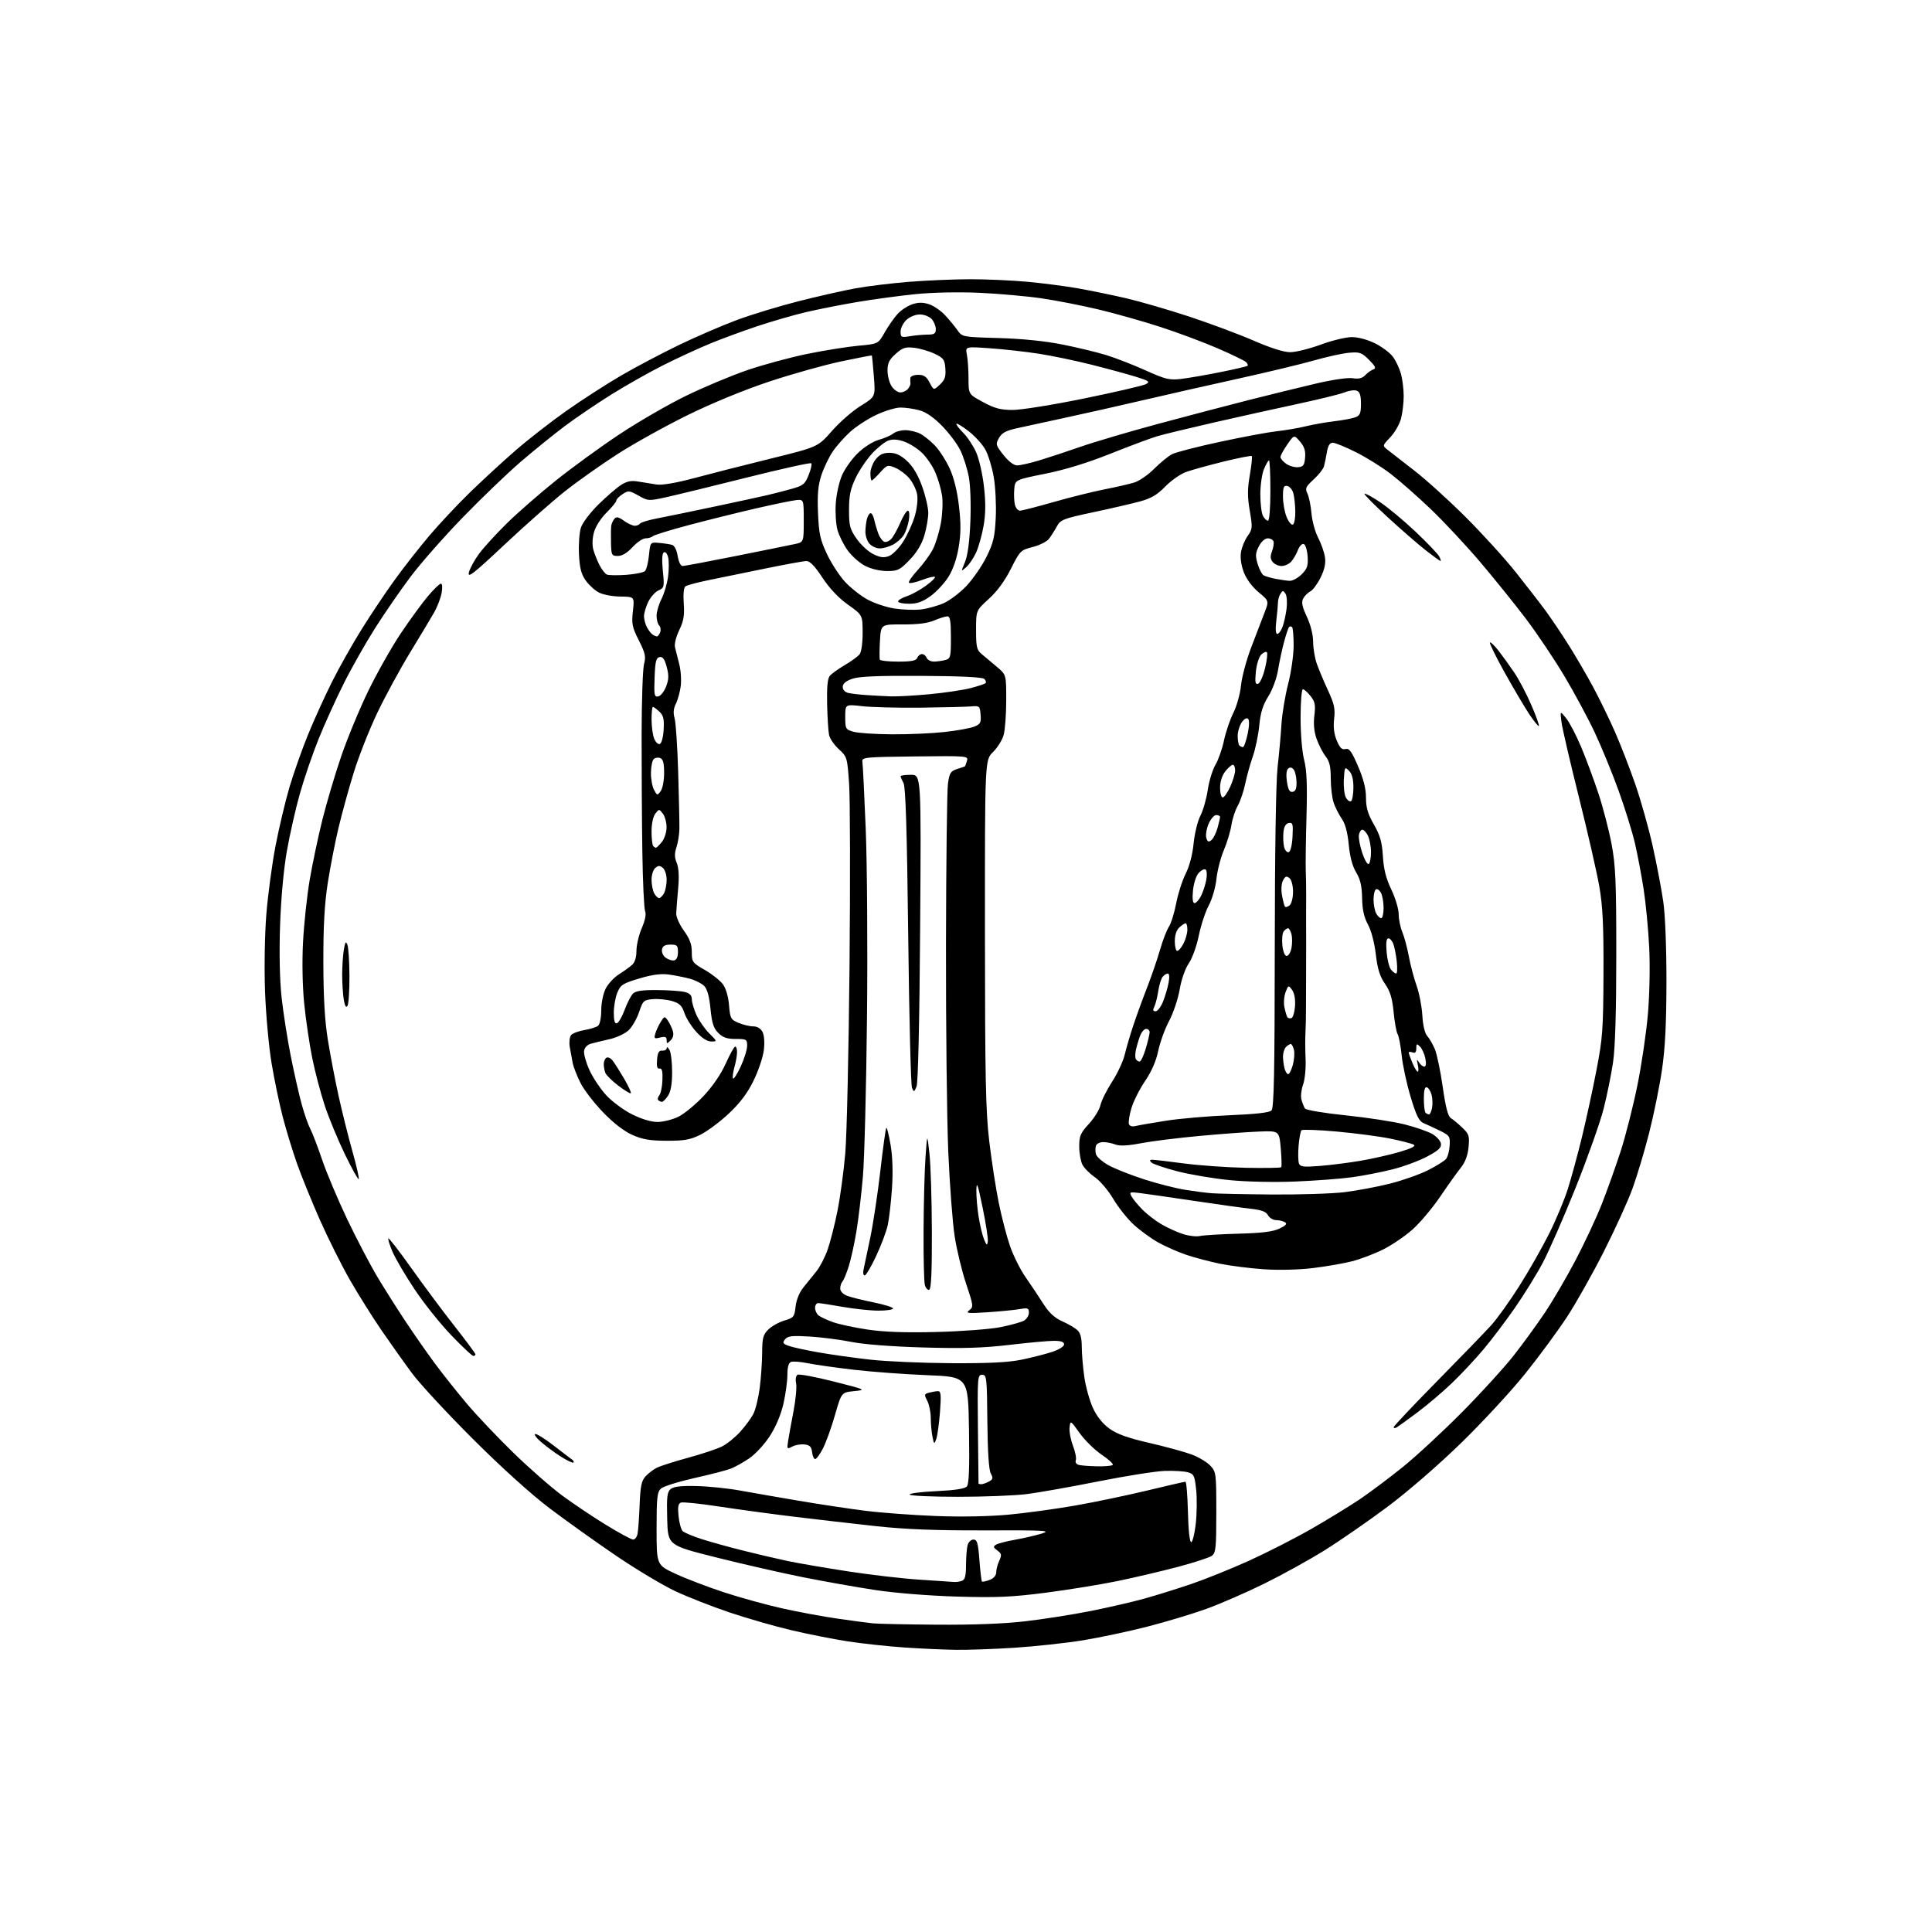 <?xml version="1.0" encoding="UTF-8" standalone="no"?>
<svg 
  version="1.1" 
  xmlns="http://www.w3.org/2000/svg" 
  xmlns:xlink="http://www.w3.org/1999/xlink" 
  xmlns:svg="http://www.w3.org/2000/svg"
  xmlns:rdf="http://www.w3.org/1999/02/22-rdf-syntax-ns#"
  xmlns:cc="http://creativecommons.org/ns#"
  xmlns:dc="http://purl.org/dc/elements/1.1/"
  viewBox="0 0 768 768"
  width="768"
  height="768"
>
<style>svg {background-color: white; }</style>"
<path stroke="none" fill="black" fill-rule="evenodd" d="M380.00,655.83C375.32,655.77 366.10,655.35 359.51,654.90C352.91,654.46 342.79,653.36 337.01,652.47C331.23,651.58 321.07,649.57 314.44,648.00C307.80,646.43 296.78,643.25 289.94,640.95C283.10,638.64 273.45,634.86 268.50,632.54C263.55,630.22 252.97,623.90 245.00,618.49C237.03,613.08 225.10,604.57 218.50,599.58C211.14,594.01 199.33,583.35 187.97,572.00C177.77,561.83 166.93,550.12 163.87,546.00C160.81,541.88 155.37,534.23 151.78,529.00C148.18,523.77 142.51,514.73 139.16,508.90C135.81,503.07 130.41,492.27 127.15,484.90C123.89,477.53 119.79,467.45 118.05,462.50C116.30,457.55 113.76,449.23 112.40,444.00C111.04,438.77 109.03,429.10 107.93,422.50C106.84,415.90 105.68,403.07 105.35,394.00C105.01,384.69 105.24,371.39 105.87,363.49C106.49,355.78 108.13,343.54 109.52,336.30C110.91,329.05 113.42,318.48 115.10,312.81C116.78,307.14 120.12,297.71 122.52,291.86C124.91,286.01 129.19,276.60 132.02,270.95C134.86,265.30 140.15,255.92 143.79,250.09C147.42,244.27 153.33,235.45 156.91,230.50C160.49,225.55 166.66,217.68 170.62,213.00C174.58,208.32 181.80,200.63 186.66,195.89C191.52,191.15 199.68,183.63 204.80,179.18C209.91,174.72 219.14,167.54 225.30,163.21C231.46,158.88 241.22,152.59 247.00,149.23C252.78,145.87 263.12,140.41 270.00,137.09C276.88,133.78 287.26,129.30 293.08,127.15C298.90,124.99 309.93,121.64 317.58,119.71C325.24,117.77 335.32,115.48 340.00,114.63C344.68,113.77 354.26,112.60 361.30,112.03C368.35,111.47 379.37,111.00 385.80,111.00C392.24,111.00 402.45,111.46 408.50,112.02C414.55,112.58 423.55,113.75 428.50,114.62C433.45,115.50 442.03,117.26 447.58,118.54C453.12,119.83 464.43,123.11 472.71,125.84C480.99,128.57 492.52,132.87 498.33,135.40C505.06,138.33 510.33,140.00 512.88,140.00C515.07,140.00 520.52,138.65 525.00,137.00C529.48,135.35 535.04,134.00 537.37,134.00C539.88,134.00 543.65,135.02 546.61,136.49C549.36,137.86 552.56,140.26 553.71,141.83C554.87,143.39 556.30,146.43 556.90,148.58C557.50,150.74 557.99,154.75 557.99,157.50C557.99,160.25 557.50,164.30 556.90,166.50C556.31,168.70 554.40,172.00 552.66,173.82C549.50,177.15 549.50,177.15 551.61,178.82C552.77,179.75 557.49,183.42 562.11,186.98C566.72,190.54 575.93,198.87 582.56,205.48C589.19,212.09 598.20,222.00 602.57,227.50C606.95,233.00 612.34,239.97 614.56,243.00C616.77,246.03 620.85,252.10 623.62,256.50C626.39,260.90 630.72,268.32 633.24,273.00C635.76,277.68 639.69,285.74 641.97,290.92C644.25,296.10 647.91,305.55 650.11,311.92C652.31,318.29 655.42,329.35 657.01,336.50C658.60,343.65 660.48,353.55 661.19,358.50C661.95,363.84 662.46,376.84 662.44,390.50C662.41,407.06 661.91,416.82 660.65,425.35C659.69,431.87 657.40,443.12 655.56,450.35C653.72,457.58 650.74,467.55 648.93,472.50C647.13,477.45 642.01,488.70 637.55,497.50C633.10,506.30 626.51,518.00 622.91,523.50C619.31,529.00 611.85,539.12 606.34,546.00C600.83,552.88 589.38,565.26 580.90,573.53C571.89,582.30 559.70,592.88 551.59,598.94C543.95,604.64 532.70,612.43 526.60,616.24C520.49,620.05 509.65,626.04 502.50,629.56C495.35,633.08 485.00,637.58 479.50,639.57C474.00,641.55 463.47,644.72 456.09,646.61C448.72,648.51 437.19,650.95 430.46,652.05C423.73,653.14 411.54,654.47 403.36,655.00C395.19,655.53 384.68,655.90 380.00,655.83zM372.51,645.84C386.70,645.94 399.13,645.47 407.51,644.49C414.65,643.67 426.35,641.83 433.50,640.41C440.65,638.99 450.32,636.76 455.00,635.45C459.68,634.14 468.00,631.55 473.50,629.68C479.00,627.81 489.28,623.67 496.35,620.48C503.41,617.29 514.59,611.59 521.18,607.82C527.77,604.04 536.51,598.69 540.61,595.93C544.70,593.16 552.43,587.37 557.78,583.04C563.12,578.72 573.67,568.95 581.21,561.34C588.75,553.73 597.92,543.67 601.59,539.00C605.27,534.33 610.84,526.67 613.98,522.00C617.13,517.33 622.66,507.88 626.28,501.00C629.90,494.12 634.63,484.00 636.79,478.50C638.95,473.00 642.32,463.55 644.28,457.50C646.23,451.45 649.20,439.75 650.88,431.50C652.56,423.25 654.45,410.43 655.08,403.00C655.74,395.26 655.95,383.96 655.58,376.50C655.22,369.35 654.23,359.00 653.38,353.50C652.52,348.00 650.97,339.80 649.93,335.27C648.88,330.75 645.95,321.30 643.41,314.27C640.87,307.25 636.59,296.82 633.90,291.11C631.21,285.39 625.75,275.27 621.78,268.61C617.80,261.95 610.97,251.78 606.60,246.00C602.22,240.22 594.07,230.10 588.47,223.50C582.87,216.90 574.01,207.41 568.77,202.40C563.53,197.40 556.39,191.11 552.90,188.43C549.42,185.74 543.19,181.85 539.05,179.78C534.92,177.70 530.76,176.00 529.81,176.00C528.60,176.00 527.90,177.11 527.46,179.75C527.11,181.81 526.59,184.36 526.29,185.41C526.00,186.46 524.15,188.79 522.18,190.60C519.01,193.50 518.73,194.15 519.72,196.19C520.34,197.46 521.06,200.99 521.33,204.04C521.59,207.09 522.77,211.42 523.95,213.68C525.13,215.94 526.35,219.38 526.67,221.33C527.08,223.85 526.60,226.19 525.02,229.45C523.80,231.97 521.96,234.49 520.93,235.04C519.89,235.59 518.59,236.90 518.03,237.94C517.26,239.38 517.61,241.12 519.50,245.17C521.01,248.40 521.98,252.32 521.99,255.12C522.00,257.67 522.65,261.59 523.44,263.84C524.24,266.09 526.24,270.86 527.90,274.44C530.39,279.83 530.81,281.77 530.34,285.74C529.96,289.00 530.29,291.76 531.39,294.38C532.61,297.30 533.44,298.12 534.85,297.75C536.34,297.36 537.30,298.66 539.85,304.60C542.03,309.68 543.00,313.52 543.00,317.09C543.00,321.05 543.73,323.54 546.14,327.75C548.64,332.11 549.37,334.71 549.72,340.37C550.04,345.53 550.96,349.19 553.08,353.62C554.69,356.99 556.00,361.39 556.00,363.40C556.00,365.42 556.65,368.63 557.45,370.54C558.25,372.44 559.42,376.82 560.05,380.25C560.69,383.69 562.07,388.89 563.11,391.81C564.16,394.74 565.19,400.05 565.40,403.62C565.64,407.64 566.38,410.76 567.36,411.84C568.22,412.79 569.59,415.16 570.40,417.11C571.21,419.05 572.61,425.79 573.51,432.07C574.69,440.32 575.60,443.78 576.78,444.50C577.68,445.05 579.73,446.76 581.33,448.30C583.96,450.81 584.20,451.58 583.77,456.02C583.45,459.33 582.44,462.02 580.67,464.22C579.22,466.03 575.54,471.19 572.49,475.69C569.44,480.20 564.50,486.07 561.51,488.73C558.52,491.40 553.24,494.98 549.79,496.70C546.33,498.42 540.80,500.52 537.50,501.37C534.20,502.22 527.23,503.43 522.00,504.07C516.39,504.76 508.40,504.96 502.50,504.56C497.00,504.19 489.12,503.20 485.00,502.36C480.88,501.51 474.80,499.91 471.50,498.79C468.20,497.67 463.16,495.44 460.29,493.83C457.43,492.22 453.05,489.01 450.55,486.70C448.06,484.39 444.43,479.80 442.49,476.50C440.54,473.20 437.28,469.36 435.23,467.96C433.19,466.56 430.96,464.31 430.27,462.96C429.59,461.61 429.02,458.35 429.01,455.73C429.00,451.57 429.50,450.41 432.88,446.73C435.01,444.40 437.07,441.06 437.45,439.30C437.83,437.54 439.90,433.37 442.06,430.03C444.22,426.69 446.48,421.83 447.10,419.23C447.71,416.63 449.26,411.35 450.55,407.50C451.83,403.65 454.29,396.90 456.01,392.50C457.72,388.10 460.01,381.43 461.09,377.68C462.16,373.93 463.76,369.76 464.64,368.43C465.52,367.09 466.82,362.89 467.55,359.10C468.27,355.31 469.96,350.03 471.31,347.35C472.83,344.35 474.04,339.74 474.48,335.27C474.88,331.29 476.09,326.34 477.17,324.27C478.25,322.19 479.57,317.59 480.10,314.04C480.62,310.49 482.00,305.99 483.15,304.04C484.31,302.09 485.84,297.74 486.55,294.37C487.26,291.00 488.94,286.05 490.28,283.37C491.63,280.69 492.99,275.80 493.31,272.50C493.64,269.20 495.44,262.45 497.32,257.50C499.20,252.55 501.58,246.33 502.61,243.69C504.48,238.88 504.48,238.88 500.31,235.42C497.78,233.31 495.48,230.21 494.44,227.49C493.38,224.71 492.95,221.69 493.31,219.50C493.62,217.56 494.81,214.67 495.95,213.07C497.89,210.35 497.94,209.71 496.81,203.08C495.85,197.51 495.85,194.47 496.82,188.86C497.49,184.93 497.85,181.52 497.61,181.28C497.38,181.04 492.30,182.04 486.34,183.50C480.38,184.96 473.66,186.83 471.41,187.65C469.17,188.47 465.46,191.08 463.17,193.44C460.03,196.68 457.59,198.12 453.25,199.30C450.09,200.17 441.69,202.11 434.60,203.62C422.60,206.17 421.59,206.57 420.10,209.29C419.22,210.90 417.81,213.12 416.96,214.21C416.11,215.31 413.20,216.77 410.49,217.45C405.72,218.67 405.46,218.92 401.85,226.10C399.41,230.94 396.37,235.08 393.06,238.08C388.00,242.66 388.00,242.66 388.00,250.41C388.00,257.22 388.27,258.38 390.25,260.02C391.49,261.05 394.19,263.31 396.25,265.05C400.00,268.21 400.00,268.21 399.99,278.35C399.99,283.93 399.53,290.14 398.97,292.15C398.42,294.16 396.51,297.22 394.73,298.96C391.50,302.12 391.50,302.12 391.53,370.81C391.56,428.58 391.83,441.75 393.24,453.63C394.16,461.41 395.86,472.43 397.02,478.13C398.18,483.84 400.20,491.60 401.51,495.38C402.82,499.17 405.60,504.72 407.70,507.72C409.79,510.72 412.95,515.45 414.71,518.23C416.99,521.82 419.16,523.84 422.19,525.20C424.54,526.25 427.26,527.83 428.23,528.71C429.48,529.84 430.01,531.82 430.02,535.40C430.03,538.21 430.49,543.64 431.05,547.47C431.60,551.30 433.13,556.78 434.44,559.65C436.00,563.05 438.27,565.90 440.98,567.87C444.03,570.08 448.24,571.59 456.82,573.57C463.24,575.05 470.79,577.11 473.59,578.14C476.38,579.18 479.76,581.18 481.09,582.59C483.43,585.09 483.50,585.62 483.50,601.16C483.50,615.33 483.30,617.31 481.73,618.46C480.75,619.17 474.67,621.15 468.23,622.86C461.78,624.56 451.02,627.09 444.32,628.48C437.62,629.86 424.79,631.95 415.82,633.11C402.21,634.87 396.34,635.13 380.50,634.67C369.34,634.34 355.93,633.27 348.00,632.07C340.57,630.95 327.52,628.63 319.00,626.93C310.48,625.23 294.95,621.68 284.50,619.05C265.50,614.28 265.50,614.28 265.22,603.79C264.98,594.97 265.20,593.08 266.61,591.91C267.80,590.92 270.76,590.58 276.89,590.73C281.63,590.84 289.32,591.63 294.00,592.48C298.68,593.33 309.25,595.17 317.50,596.57C325.75,597.97 337.68,599.77 344.00,600.56C350.32,601.36 362.93,602.29 372.00,602.64C382.09,603.03 393.35,602.81 401.00,602.09C407.88,601.45 419.80,599.81 427.50,598.46C435.20,597.11 448.02,594.43 456.00,592.51C463.98,590.59 470.82,589.01 471.22,589.01C471.61,589.00 472.06,594.40 472.22,601.00C472.39,608.13 472.91,613.02 473.50,613.03C474.05,613.05 474.87,609.78 475.33,605.78C475.78,601.78 475.86,595.69 475.50,592.25C474.90,586.57 474.60,585.93 472.17,585.25C470.70,584.84 466.57,584.59 463.00,584.71C459.43,584.82 447.50,586.71 436.50,588.90C425.50,591.09 412.69,593.36 408.03,593.94C403.37,594.52 391.13,595.00 380.84,595.00C370.54,595.00 361.88,594.61 361.59,594.14C361.29,593.67 366.04,593.04 372.13,592.76C379.70,592.40 383.56,591.80 384.36,590.87C385.19,589.89 385.43,583.43 385.19,568.40C384.86,547.31 384.86,547.31 368.68,546.66C359.78,546.31 346.65,545.34 339.50,544.51C332.35,543.68 324.11,542.51 321.19,541.92C318.27,541.32 315.23,541.08 314.44,541.39C313.48,541.75 313.00,543.46 313.00,546.52C313.00,549.04 312.29,554.21 311.43,558.00C310.45,562.31 308.42,567.13 306.03,570.84C303.91,574.11 300.24,578.09 297.85,579.71C295.46,581.32 292.15,583.17 290.50,583.81C288.85,584.46 282.33,586.15 276.00,587.56C269.68,588.98 263.72,590.85 262.75,591.72C261.24,593.10 261.00,595.26 261.00,607.72C261.00,622.13 261.00,622.13 268.65,625.66C272.85,627.61 281.52,630.91 287.90,633.00C294.28,635.09 304.68,637.96 311.00,639.37C317.32,640.78 327.23,642.62 333.00,643.44C338.77,644.27 345.07,645.11 347.00,645.31C348.93,645.51 360.40,645.75 372.51,645.84zM379.17,628.85C380.09,628.93 381.55,628.73 382.42,628.39C383.60,627.94 384.00,626.36 384.01,622.14C384.02,619.04 384.30,615.49 384.63,614.25C384.96,613.01 386.01,612.00 386.97,612.00C388.42,612.00 388.81,613.32 389.33,620.15C389.68,624.63 390.13,628.46 390.34,628.67C390.55,628.88 391.91,628.60 393.36,628.05C394.99,627.44 396.00,626.29 396.00,625.07C396.00,623.98 396.54,621.90 397.21,620.44C398.26,618.13 398.16,617.59 396.47,616.35C394.83,615.15 394.74,614.78 395.95,614.03C396.75,613.54 400.12,612.66 403.45,612.08C406.78,611.50 411.52,610.40 414.00,609.65C418.06,608.40 415.86,608.28 391.50,608.35C372.13,608.41 359.98,607.95 348.50,606.70C339.70,605.74 325.07,604.06 316.00,602.96C306.93,601.86 293.33,600.01 285.79,598.86C278.25,597.70 271.44,597.00 270.66,597.30C269.59,597.71 269.36,599.07 269.73,602.67C270.01,605.33 270.74,608.01 271.37,608.63C271.99,609.25 275.43,610.70 279.00,611.84C282.57,612.98 290.07,615.06 295.66,616.45C301.26,617.85 309.13,619.69 313.16,620.54C317.20,621.39 327.93,623.23 337.00,624.63C346.07,626.03 358.90,627.52 365.50,627.94C372.10,628.36 378.25,628.77 379.17,628.85zM251.69,612.00C252.39,612.00 253.17,610.99 253.43,609.75C253.69,608.51 254.06,603.36 254.26,598.29C254.54,590.91 255.00,588.66 256.55,586.94C257.62,585.76 259.63,584.21 261.01,583.49C262.40,582.78 268.03,580.97 273.52,579.48C279.01,577.99 285.11,575.95 287.07,574.96C289.03,573.96 292.27,571.34 294.26,569.13C296.26,566.93 298.60,563.74 299.47,562.06C300.34,560.37 301.48,555.73 302.00,551.75C302.51,547.76 302.95,541.44 302.97,537.70C303.00,531.91 303.35,530.56 305.38,528.53C306.69,527.22 309.56,525.61 311.76,524.95C315.52,523.83 315.80,523.48 316.26,519.37C316.56,516.69 317.78,513.73 319.39,511.74C320.83,509.96 323.16,507.08 324.55,505.35C325.94,503.62 327.93,499.77 328.98,496.79C330.03,493.81 331.79,486.90 332.89,481.44C333.99,475.97 335.39,465.65 336.01,458.50C336.62,451.35 337.38,417.82 337.70,384.00C338.01,350.18 337.94,317.63 337.54,311.68C336.81,301.07 336.73,300.81 333.45,297.82C331.62,296.15 329.86,293.59 329.56,292.14C329.26,290.69 328.91,285.16 328.79,279.86C328.64,273.14 328.96,269.75 329.87,268.66C330.58,267.80 333.27,265.87 335.83,264.37C338.40,262.87 341.05,260.94 341.72,260.07C342.42,259.17 342.93,255.51 342.91,251.50C342.89,244.50 342.89,244.50 337.08,240.36C333.29,237.66 329.74,233.90 326.92,229.61C323.89,225.00 321.96,223.01 320.54,223.03C319.42,223.04 311.98,224.40 304.00,226.04C296.02,227.69 285.90,229.76 281.50,230.65C277.10,231.54 273.02,232.65 272.43,233.11C271.80,233.60 271.54,236.35 271.80,239.91C272.14,244.66 271.77,246.84 270.01,250.48C268.74,253.10 268.02,256.04 268.32,257.29C268.62,258.51 269.38,261.52 270.01,264.00C270.65,266.48 270.91,270.42 270.60,272.77C270.29,275.11 269.42,278.26 268.66,279.77C267.71,281.67 267.55,283.41 268.16,285.50C268.65,287.15 269.29,296.82 269.59,307.00C269.89,317.18 270.11,327.28 270.07,329.46C270.04,331.64 269.52,334.93 268.91,336.77C268.08,339.28 268.11,340.85 269.02,343.04C269.82,344.98 270.01,348.40 269.57,353.23C269.21,357.23 268.87,361.65 268.81,363.05C268.74,364.46 270.09,367.52 271.85,369.95C274.18,373.16 275.00,375.38 275.00,378.45C275.00,382.39 275.25,382.74 280.15,385.55C282.98,387.17 286.21,389.72 287.32,391.21C288.56,392.88 289.51,396.07 289.80,399.56C290.24,404.85 290.48,405.30 293.60,406.61C295.43,407.37 298.06,408.00 299.43,408.00C300.97,408.00 302.37,408.83 303.09,410.16C303.79,411.47 304.01,414.32 303.64,417.41C303.31,420.21 301.46,425.71 299.53,429.63C297.04,434.68 294.14,438.51 289.63,442.73C286.12,446.02 281.05,449.78 278.37,451.10C274.37,453.07 271.99,453.49 265.00,453.47C258.32,453.45 255.39,452.94 251.33,451.13C248.05,449.67 243.80,446.38 239.72,442.15C236.18,438.48 232.15,433.24 230.76,430.49C229.38,427.75 227.97,424.15 227.64,422.50C227.31,420.85 226.79,417.99 226.48,416.14C226.18,414.30 226.42,412.19 227.02,411.47C227.62,410.75 230.00,409.85 232.31,409.47C234.61,409.08 237.06,408.32 237.75,407.76C238.46,407.19 239.00,404.52 239.00,401.63C239.00,398.74 239.77,394.98 240.75,393.02C241.71,391.11 244.07,388.55 246.00,387.34C247.93,386.12 250.29,384.43 251.25,383.57C252.37,382.56 253.00,380.54 253.00,377.94C253.00,375.70 253.95,371.66 255.11,368.96C256.44,365.87 256.94,363.38 256.45,362.27C256.02,361.30 255.52,350.60 255.34,338.50C255.16,326.40 255.03,305.48 255.05,292.00C255.07,278.52 255.50,265.92 256.01,264.00C256.81,261.01 256.51,259.63 253.94,254.55C251.28,249.28 251.02,247.97 251.59,242.91C252.23,237.21 252.23,237.21 246.64,237.14C243.56,237.11 239.72,236.39 238.10,235.55C236.48,234.72 234.11,232.56 232.84,230.77C231.05,228.27 230.43,225.85 230.15,220.34C229.95,216.39 230.31,211.60 230.94,209.69C231.57,207.79 234.72,203.64 237.94,200.48C241.16,197.32 245.20,193.84 246.91,192.76C249.26,191.27 250.96,190.94 253.76,191.43C255.82,191.79 259.07,192.31 261.00,192.60C263.23,192.93 268.68,192.00 276.00,190.04C282.32,188.34 295.96,184.87 306.31,182.32C325.11,177.68 325.11,177.68 330.71,171.31C333.78,167.80 338.94,163.31 342.16,161.32C348.02,157.70 348.02,157.70 347.37,149.60C347.02,145.15 346.66,141.42 346.59,141.31C346.52,141.21 341.07,142.25 334.48,143.64C327.89,145.02 315.07,148.61 306.00,151.61C295.96,154.94 283.23,160.16 273.50,164.94C264.70,169.26 252.14,176.23 245.59,180.43C239.04,184.64 229.59,191.32 224.59,195.28C219.59,199.24 208.79,208.78 200.58,216.48C188.12,228.19 185.78,230.00 186.40,227.53C186.81,225.90 188.66,222.53 190.51,220.03C192.36,217.54 197.39,212.05 201.68,207.84C205.98,203.63 214.68,196.05 221.00,190.99C227.32,185.93 238.57,177.74 246.00,172.80C253.43,167.85 265.35,160.94 272.50,157.44C279.65,153.94 290.77,149.29 297.20,147.09C303.64,144.90 314.44,141.99 321.20,140.62C327.97,139.25 337.01,137.81 341.29,137.42C349.08,136.72 349.08,136.72 351.70,132.11C353.15,129.57 355.45,126.27 356.83,124.77C358.20,123.27 360.83,121.55 362.66,120.95C365.09,120.15 366.91,120.15 369.32,120.94C371.15,121.54 374.00,123.49 375.65,125.27C377.31,127.05 379.53,129.73 380.58,131.23C382.50,133.96 382.53,133.97 397.00,134.38C406.25,134.64 415.40,135.57 422.28,136.94C428.21,138.12 436.09,140.02 439.78,141.16C443.48,142.30 450.50,145.03 455.40,147.24C463.31,150.80 464.87,151.17 469.49,150.63C472.35,150.29 479.37,149.08 485.09,147.93C490.80,146.79 495.68,145.65 495.92,145.41C496.17,145.17 495.91,144.51 495.35,143.95C494.80,143.40 489.75,140.95 484.14,138.51C478.54,136.08 468.27,132.24 461.34,129.99C454.40,127.73 443.27,124.59 436.61,123.00C429.95,121.42 419.77,119.43 414.00,118.59C408.23,117.74 397.20,116.76 389.50,116.40C381.14,116.02 370.87,116.23 364.00,116.92C357.68,117.55 347.18,118.97 340.68,120.07C334.17,121.17 324.95,123.00 320.18,124.13C315.40,125.26 306.77,127.76 301.00,129.68C295.23,131.61 286.77,134.72 282.20,136.61C277.64,138.49 269.35,142.31 263.79,145.10C258.23,147.89 248.92,153.15 243.09,156.78C237.27,160.42 228.90,166.09 224.50,169.39C220.10,172.70 212.22,179.07 207.00,183.56C201.78,188.04 191.43,197.98 184.00,205.64C176.57,213.30 167.23,223.91 163.23,229.22C159.24,234.54 152.88,243.75 149.11,249.69C145.34,255.64 139.73,265.54 136.65,271.70C133.56,277.86 129.07,287.76 126.67,293.70C124.27,299.64 120.91,309.45 119.20,315.50C117.49,321.55 115.15,331.90 114.00,338.50C112.73,345.80 111.68,357.35 111.33,368.00C110.96,378.92 111.19,389.63 111.94,396.50C112.60,402.55 114.24,413.05 115.59,419.84C116.94,426.62 118.90,435.27 119.95,439.06C121.00,442.85 122.52,447.20 123.34,448.73C124.15,450.25 126.27,455.77 128.04,461.00C129.82,466.23 134.32,476.89 138.04,484.71C141.77,492.52 147.19,502.87 150.09,507.71C152.99,512.54 158.06,520.55 161.35,525.50C164.64,530.45 169.83,537.88 172.88,542.00C175.93,546.12 181.65,553.33 185.59,558.00C189.54,562.67 197.88,571.47 204.13,577.55C210.38,583.63 219.10,591.26 223.50,594.51C227.90,597.76 235.76,603.03 240.96,606.21C246.17,609.40 250.99,612.00 251.69,612.00zM390.07,590.00C390.65,590.00 392.01,589.53 393.08,588.96C394.73,588.07 394.85,587.58 393.84,585.71C393.08,584.27 392.60,577.01 392.49,565.00C392.33,547.55 392.21,546.50 390.42,546.50C388.60,546.50 388.53,547.46 388.74,568.00C388.86,579.83 388.97,589.61 388.98,589.75C388.99,589.89 389.48,590.00 390.07,590.00zM436.08,582.88C439.15,582.95 441.96,582.70 442.33,582.34C442.69,581.97 440.73,580.15 437.96,578.28C435.19,576.42 431.25,572.56 429.21,569.71C425.53,564.58 425.50,564.56 425.17,567.41C424.99,569.00 425.59,572.26 426.51,574.68C427.44,577.09 427.95,579.70 427.65,580.47C427.34,581.27 427.84,582.07 428.81,582.32C429.74,582.57 433.01,582.82 436.08,582.88zM227.95,581.39C227.68,581.66 225.44,580.60 222.98,579.04C220.51,577.48 216.93,574.82 215.00,573.14C213.07,571.46 212.10,570.06 212.83,570.04C213.56,570.02 216.90,572.14 220.26,574.75C223.62,577.36 226.83,579.81 227.40,580.20C227.98,580.58 228.22,581.11 227.95,581.39zM324.05,580.00C323.54,580.00 322.99,578.76 322.82,577.25C322.57,575.10 321.91,574.43 319.80,574.19C318.31,574.02 316.12,574.40 314.93,575.04C312.87,576.14 312.78,576.03 313.28,572.85C313.57,571.01 314.53,565.67 315.43,561.00C316.32,556.33 316.78,551.31 316.46,549.85C316.13,548.34 316.37,546.89 317.01,546.50C317.63,546.11 324.06,547.31 331.32,549.15C344.36,552.46 344.45,552.50 339.50,553.00C334.50,553.50 334.50,553.50 331.92,562.50C330.50,567.45 328.35,573.41 327.15,575.75C325.94,578.09 324.55,580.00 324.05,580.00zM372.16,572.09C371.37,574.22 371.28,574.16 370.66,571.06C370.30,569.24 370.00,565.89 369.99,563.62C369.99,561.36 369.36,558.30 368.60,556.84C367.32,554.38 367.37,554.13 369.36,553.60C370.53,553.29 372.13,553.02 372.90,553.01C374.04,553.00 374.17,554.56 373.65,561.41C373.29,566.04 372.62,570.84 372.16,572.09zM555.25,567.38C554.56,567.78 554.00,567.77 554.00,567.34C554.00,566.92 561.77,558.68 571.27,549.04C580.76,539.39 590.46,529.37 592.82,526.76C595.17,524.15 600.17,517.17 603.92,511.26C607.67,505.34 613.00,496.00 615.75,490.50C618.51,485.00 621.89,476.90 623.28,472.50C624.66,468.10 627.17,458.87 628.85,452.00C630.52,445.12 633.12,433.20 634.60,425.50C637.07,412.76 637.32,409.29 637.41,387.00C637.48,367.90 637.12,360.28 635.76,352.43C634.80,346.90 631.15,330.92 627.65,316.93C624.14,302.94 621.02,289.48 620.71,287.00C620.15,282.50 620.15,282.50 622.57,285.50C623.90,287.15 626.59,292.31 628.55,296.97C630.50,301.63 633.59,309.95 635.42,315.47C637.24,320.99 639.58,330.00 640.62,335.50C642.23,344.06 642.50,350.41 642.50,379.50C642.50,402.10 642.07,416.45 641.21,422.29C640.50,427.12 638.81,435.44 637.46,440.77C636.11,446.09 631.13,460.14 626.40,471.98C621.66,483.81 615.75,497.32 613.26,502.00C610.77,506.68 605.76,514.77 602.12,520.00C598.49,525.23 592.86,532.65 589.62,536.50C586.39,540.35 580.76,546.35 577.12,549.84C573.48,553.33 567.35,558.53 563.50,561.41C559.65,564.28 555.94,566.97 555.25,567.38zM378.18,541.89C393.21,541.97 400.87,541.58 406.18,540.48C410.21,539.64 415.64,538.26 418.25,537.40C420.95,536.51 423.00,535.23 423.00,534.42C423.00,533.43 421.78,533.00 418.95,533.00C416.73,533.00 408.74,533.73 401.20,534.62C390.74,535.85 382.66,536.09 367.00,535.64C354.54,535.28 343.36,534.42 338.50,533.44C334.10,532.56 326.66,531.59 321.97,531.30C314.93,530.87 313.20,531.06 312.11,532.37C310.97,533.75 311.14,534.10 313.36,534.95C314.78,535.49 320.12,536.67 325.22,537.57C330.32,538.47 339.68,539.79 346.00,540.49C352.32,541.20 366.81,541.82 378.18,541.89zM188.14,539.00C187.66,539.00 183.71,535.29 179.36,530.75C175.00,526.21 168.45,518.00 164.79,512.50C161.13,507.00 157.19,500.30 156.04,497.61C154.89,494.92 154.14,492.52 154.38,492.28C154.62,492.05 158.75,497.40 163.57,504.18C168.38,510.95 176.07,521.28 180.66,527.12C185.25,532.96 189.00,538.02 189.00,538.37C189.00,538.72 188.61,539.00 188.14,539.00zM372.50,529.48C382.40,529.22 393.74,528.36 397.71,527.56C401.67,526.77 405.83,525.62 406.96,525.02C408.08,524.42 409.00,522.99 409.00,521.83C409.00,519.96 408.60,519.81 405.25,520.40C403.19,520.76 397.45,521.32 392.50,521.65C384.68,522.16 383.74,522.05 385.31,520.84C387.03,519.51 386.97,519.03 384.04,510.28C382.35,505.23 380.29,496.70 379.47,491.30C378.65,485.91 377.52,470.93 376.96,458.00C376.40,445.07 375.99,407.95 376.04,375.50C376.10,343.05 376.45,314.29 376.82,311.58C377.42,307.25 377.86,306.54 380.50,305.69C382.15,305.16 383.56,304.68 383.63,304.61C383.69,304.55 384.03,303.59 384.37,302.47C384.98,300.48 384.68,300.45 363.75,300.69C343.98,300.91 342.52,301.06 342.81,302.72C342.98,303.70 343.58,315.75 344.14,329.50C344.70,343.25 344.93,377.00 344.64,404.50C344.36,432.00 343.63,460.35 343.03,467.50C342.43,474.65 341.26,484.55 340.44,489.50C339.62,494.45 338.23,500.75 337.35,503.50C336.47,506.25 335.36,508.93 334.88,509.45C334.39,509.97 334.00,511.22 334.00,512.22C334.00,513.29 335.14,514.49 336.75,515.10C338.26,515.68 342.99,516.86 347.25,517.72C351.51,518.58 355.00,519.67 355.00,520.14C355.00,520.61 352.41,521.00 349.25,521.00C346.09,521.00 339.68,520.32 335.00,519.50C330.32,518.68 325.94,518.00 325.25,518.00C324.56,518.00 324.00,518.84 324.00,519.88C324.00,520.91 324.60,522.25 325.34,522.86C326.07,523.47 328.66,524.69 331.09,525.56C333.51,526.43 339.77,527.77 345.00,528.54C351.58,529.51 360.04,529.80 372.50,529.48zM369.38,512.70C368.76,512.91 367.98,512.05 367.64,510.79C367.30,509.53 367.07,499.73 367.13,489.00C367.18,478.27 367.53,465.23 367.90,460.00C368.57,450.50 368.57,450.50 369.46,458.50C369.96,462.90 370.39,476.81 370.43,489.41C370.48,505.52 370.17,512.43 369.38,512.70zM343.73,507.00C343.20,507.00 342.99,505.99 343.26,504.75C343.52,503.51 344.72,497.83 345.92,492.13C347.11,486.42 348.93,474.35 349.97,465.29C351.00,456.23 352.06,448.61 352.32,448.35C352.58,448.08 353.35,451.15 354.03,455.16C354.82,459.86 355.01,465.99 354.57,472.47C354.19,477.99 353.44,484.52 352.90,487.00C352.36,489.48 350.29,494.99 348.30,499.25C346.31,503.51 344.25,507.00 343.73,507.00zM392.67,493.50C392.84,492.40 391.91,486.32 390.60,480.00C388.70,470.77 388.21,469.39 388.12,473.00C388.06,475.48 388.47,480.31 389.03,483.74C389.58,487.17 390.56,491.22 391.20,492.74C392.20,495.12 392.40,495.23 392.67,493.50zM477.00,491.33C478.38,491.02 485.25,490.60 492.27,490.41C501.60,490.16 506.00,489.62 508.59,488.39C511.16,487.17 511.78,486.47 510.82,485.87C510.09,485.41 508.50,485.02 507.29,485.02C506.07,485.01 504.61,484.13 504.04,483.07C503.28,481.65 501.49,480.98 497.25,480.51C494.09,480.16 483.85,478.74 474.50,477.34C465.15,475.95 455.54,474.56 453.14,474.26C449.09,473.75 448.85,473.85 449.81,475.61C450.37,476.65 452.30,478.99 454.10,480.81C455.89,482.64 459.32,485.28 461.72,486.68C464.11,488.08 467.97,489.83 470.29,490.57C472.60,491.31 475.62,491.65 477.00,491.33zM505.50,474.83C516.50,474.92 529.55,474.50 534.50,473.90C539.45,473.29 547.59,471.76 552.58,470.50C557.57,469.24 564.35,466.84 567.64,465.18C570.93,463.52 574.16,461.51 574.82,460.71C575.49,459.91 576.14,457.51 576.26,455.38C576.48,451.75 576.24,451.37 572.43,449.50C570.19,448.40 567.28,447.05 565.98,446.50C564.07,445.70 563.03,443.62 560.74,436.00C559.17,430.77 557.57,423.35 557.18,419.50C556.78,415.65 556.07,411.87 555.58,411.11C555.10,410.34 554.38,406.40 553.99,402.35C553.44,396.74 552.62,394.06 550.54,391.06C548.50,388.11 547.59,385.19 546.90,379.32C546.35,374.69 545.08,369.87 543.78,367.50C542.22,364.65 541.55,361.63 541.46,357.00C541.37,352.19 540.76,349.54 539.09,346.79C537.61,344.33 536.61,340.59 536.15,335.75C535.68,330.87 534.76,327.45 533.38,325.47C532.24,323.84 530.79,320.97 530.15,319.10C529.52,317.23 529.00,312.90 529.00,309.49C529.00,304.76 528.51,302.65 526.98,300.70C525.87,299.29 524.26,296.19 523.41,293.82C522.37,290.90 522.07,287.86 522.48,284.45C522.99,280.23 522.74,278.94 520.97,276.70C519.81,275.21 518.44,274.00 517.93,274.00C517.41,274.00 517.00,279.02 517.00,285.29C517.00,291.76 517.60,298.91 518.41,302.04C519.46,306.11 519.70,311.82 519.35,324.50C519.09,333.85 518.96,343.52 519.06,346.00C519.16,348.48 519.23,352.86 519.22,355.75C519.20,358.64 519.19,363.02 519.19,365.50C519.19,367.98 519.20,372.36 519.22,375.25C519.24,378.14 519.22,383.43 519.19,387.00C519.15,390.57 519.14,396.43 519.15,400.00C519.17,403.57 519.07,408.30 518.94,410.50C518.81,412.70 518.83,417.44 518.99,421.03C519.16,424.64 518.71,429.16 518.00,431.13C517.29,433.09 516.99,435.78 517.34,437.10C517.70,438.42 518.32,440.01 518.74,440.64C519.17,441.28 526.30,442.48 535.06,443.38C543.61,444.26 554.14,445.89 558.46,446.99C562.78,448.09 567.70,449.81 569.41,450.80C571.11,451.79 572.63,453.52 572.80,454.64C573.03,456.22 571.80,457.36 567.30,459.75C564.11,461.45 557.90,463.75 553.50,464.85C549.10,465.96 541.90,467.36 537.50,467.97C533.10,468.58 522.98,469.34 515.00,469.67C506.58,470.02 495.60,469.79 488.81,469.12C482.38,468.49 473.00,466.90 467.97,465.60C462.94,464.29 458.32,462.72 457.71,462.11C456.90,461.30 456.99,461.00 458.05,461.01C458.85,461.01 464.53,461.68 470.67,462.49C476.81,463.30 487.92,464.08 495.35,464.22C502.78,464.36 509.05,464.26 509.30,463.99C509.54,463.72 509.46,460.35 509.12,456.50C508.50,449.50 508.50,449.50 500.50,449.81C496.10,449.97 485.50,450.75 476.94,451.54C468.38,452.32 457.90,453.63 453.65,454.44C448.32,455.46 445.13,455.62 443.39,454.96C442.01,454.43 439.82,454.00 438.54,454.00C437.26,454.00 435.97,454.63 435.68,455.40C435.38,456.18 435.37,457.70 435.66,458.79C435.94,459.88 438.27,461.91 440.84,463.30C443.40,464.69 449.77,467.19 455.00,468.87C460.23,470.54 467.43,472.38 471.00,472.95C474.57,473.52 479.30,474.14 481.50,474.32C483.70,474.51 494.50,474.74 505.50,474.83zM142.60,468.73C142.34,468.99 139.87,464.54 137.11,458.85C134.34,453.16 130.74,444.45 129.10,439.50C127.46,434.55 125.21,426.00 124.10,420.50C122.99,415.00 121.57,405.32 120.93,399.00C120.23,392.04 120.05,382.36 120.46,374.50C120.83,367.35 122.01,356.32 123.07,350.00C124.14,343.68 126.40,332.90 128.10,326.06C129.80,319.22 133.20,307.74 135.66,300.56C138.12,293.38 142.98,281.65 146.47,274.50C149.95,267.35 155.74,257.12 159.33,251.76C162.92,246.41 167.76,239.77 170.09,237.01C172.41,234.26 174.74,232.00 175.27,232.00C175.83,232.00 175.94,233.56 175.54,235.75C175.16,237.81 173.82,241.30 172.55,243.50C171.29,245.70 166.97,252.90 162.95,259.50C158.93,266.10 153.07,276.90 149.92,283.50C146.78,290.10 142.60,300.69 140.64,307.04C138.67,313.38 135.94,323.28 134.57,329.04C133.20,334.79 131.28,344.68 130.29,351.00C129.00,359.30 128.51,368.06 128.54,382.50C128.57,396.70 129.09,405.69 130.35,413.50C131.33,419.55 133.25,429.57 134.62,435.78C135.99,441.98 138.45,451.83 140.09,457.66C141.73,463.49 142.86,468.48 142.60,468.73zM524.74,463.47C529.01,463.13 536.33,462.20 541.00,461.40C545.67,460.59 552.63,459.01 556.46,457.88C561.21,456.47 562.96,455.56 561.96,455.02C561.16,454.58 557.00,453.50 552.72,452.63C548.44,451.75 538.89,450.49 531.50,449.82C524.11,449.15 517.75,448.92 517.36,449.30C516.98,449.69 516.46,452.46 516.21,455.47C515.96,458.47 516.03,461.64 516.36,462.51C516.87,463.83 518.21,463.99 524.74,463.47zM451.41,447.61C452.61,447.31 458.08,446.36 463.55,445.50C469.02,444.64 480.40,443.66 488.83,443.32C499.12,442.90 504.58,442.28 505.43,441.43C506.42,440.44 506.70,426.60 506.74,377.33C506.76,339.23 507.20,310.76 507.86,305.00C508.45,299.77 509.15,292.09 509.40,287.92C509.66,283.75 510.85,276.55 512.05,271.92C513.24,267.29 514.23,260.45 514.24,256.71C514.25,252.98 513.97,249.64 513.63,249.30C513.28,248.95 512.75,248.92 512.44,249.23C512.13,249.54 511.23,252.20 510.44,255.15C509.65,258.09 508.57,263.13 508.04,266.35C507.49,269.70 505.83,274.19 504.16,276.85C501.99,280.30 501.07,283.28 500.58,288.40C500.21,292.19 499.06,297.72 498.02,300.68C496.98,303.64 495.61,308.57 494.97,311.63C494.34,314.69 493.00,318.61 492.00,320.35C491.01,322.08 489.88,325.52 489.50,328.00C489.12,330.48 487.76,334.98 486.48,338.00C485.20,341.02 483.89,346.16 483.55,349.42C483.21,352.73 481.87,357.35 480.50,359.92C479.15,362.44 477.37,367.84 476.54,371.92C475.70,376.05 473.95,380.92 472.58,382.92C471.13,385.03 469.63,389.30 468.94,393.33C468.30,397.08 466.41,402.70 464.75,405.82C463.08,408.93 461.14,414.28 460.42,417.71C459.57,421.80 457.76,425.94 455.16,429.77C452.98,432.98 450.54,437.83 449.75,440.55C448.95,443.27 448.50,446.10 448.76,446.83C449.04,447.64 450.07,447.95 451.41,447.61zM261.34,446.00C263.56,446.00 267.28,445.07 269.63,443.94C271.97,442.80 276.50,439.08 279.70,435.66C283.31,431.80 286.65,426.91 288.51,422.75C290.15,419.07 291.84,416.04 292.25,416.03C292.66,416.01 293.00,417.01 292.99,418.25C292.99,419.49 292.51,422.23 291.92,424.34C291.33,426.46 291.10,428.44 291.41,428.74C291.71,429.04 293.09,426.86 294.47,423.90C295.85,420.93 296.98,417.26 296.99,415.75C297.00,413.15 296.75,413.00 292.45,413.00C289.00,413.00 287.34,412.43 285.53,410.62C283.65,408.74 282.99,406.70 282.43,400.97C281.94,396.04 281.13,393.13 279.91,391.91C278.92,390.92 276.35,389.63 274.20,389.05C272.05,388.48 268.30,387.73 265.86,387.39C262.75,386.97 259.26,387.43 254.14,388.96C247.61,390.90 246.69,391.49 245.42,394.53C244.64,396.40 244.00,400.01 244.00,402.55C244.00,405.80 244.37,407.04 245.25,406.75C245.94,406.52 247.31,404.12 248.31,401.42C249.31,398.71 250.79,395.82 251.60,395.00C252.68,393.90 255.24,393.52 261.29,393.57C265.80,393.60 270.74,393.95 272.25,394.34C274.21,394.84 275.01,395.68 275.02,397.27C275.03,398.50 275.87,401.31 276.87,403.52C277.88,405.73 280.15,409.00 281.93,410.77C285.15,413.99 285.15,414.00 282.69,414.00C281.11,414.00 278.99,412.63 276.74,410.13C274.81,408.00 272.70,404.64 272.05,402.65C271.10,399.76 270.12,398.82 267.18,397.94C265.16,397.34 261.74,396.99 259.58,397.17C255.89,397.48 255.57,397.77 254.08,402.23C253.21,404.83 251.38,408.07 250.00,409.43C248.61,410.80 245.27,412.41 242.50,413.04C239.75,413.67 236.38,414.48 235.00,414.86C233.45,415.28 232.38,416.39 232.18,417.78C232.00,419.01 232.98,422.45 234.34,425.43C235.70,428.41 238.71,432.90 241.01,435.40C243.32,437.90 247.93,441.31 251.26,442.97C254.99,444.84 258.87,446.00 261.34,446.00zM568.05,443.00C568.44,443.00 568.99,441.82 569.27,440.39C569.54,438.95 569.46,436.62 569.08,435.20C568.70,433.79 567.85,432.45 567.20,432.23C566.38,431.96 566.00,433.38 566.00,436.75C566.00,439.45 566.30,441.97 566.67,442.33C567.03,442.70 567.66,443.00 568.05,443.00zM263.14,438.00C262.70,438.00 262.04,437.70 261.68,437.34C261.31,436.98 261.50,436.10 262.09,435.39C262.68,434.68 263.24,431.93 263.33,429.30C263.45,425.80 263.14,424.57 262.19,424.77C261.25,424.96 260.97,423.97 261.19,421.27C261.43,418.40 261.92,417.53 263.25,417.64C264.21,417.72 265.01,417.27 265.03,416.64C265.05,416.01 265.54,416.32 266.12,417.32C266.70,418.32 267.18,422.28 267.18,426.11C267.18,430.84 266.66,433.87 265.57,435.54C264.68,436.89 263.59,438.00 263.14,438.00zM250.76,434.57C250.52,434.82 248.27,433.46 245.78,431.56C243.29,429.66 240.97,427.37 240.63,426.47C240.28,425.57 240.00,424.00 240.00,422.98C240.00,421.95 240.48,420.82 241.07,420.46C241.65,420.10 242.78,420.63 243.57,421.65C244.35,422.67 246.40,425.89 248.11,428.81C249.82,431.73 251.01,434.32 250.76,434.57zM364.34,431.91C363.40,434.16 363.28,434.20 362.52,432.41C362.08,431.36 361.40,404.18 361.03,372.00C360.54,330.38 360.01,312.87 359.17,311.32C358.53,310.11 358.00,308.88 358.00,308.57C358.00,308.25 359.85,308.00 362.10,308.00C366.20,308.00 366.20,308.00 365.77,368.75C365.51,406.16 364.96,430.43 364.34,431.91zM512.07,427.00C512.53,427.00 513.36,425.34 513.92,423.31C514.48,421.28 514.68,418.58 514.36,417.31C514.04,416.04 513.47,415.00 513.09,415.00C512.71,415.00 511.86,415.54 511.20,416.20C510.54,416.86 510.01,418.55 510.01,419.95C510.02,421.35 510.30,423.51 510.63,424.75C510.96,425.99 511.61,427.00 512.07,427.00zM563.56,426.00C563.92,426.00 563.94,424.76 563.59,423.25C563.09,421.02 563.17,420.83 564.04,422.25C564.62,423.21 565.58,424.00 566.17,424.00C566.85,424.00 567.01,422.81 566.60,420.76C566.25,418.98 565.29,416.86 564.48,416.05C563.17,414.75 563.00,414.83 563.00,416.75C563.00,418.28 562.55,418.76 561.50,418.36C560.67,418.05 560.00,418.07 560.00,418.43C560.00,418.78 560.65,420.62 561.45,422.53C562.25,424.44 563.19,426.00 563.56,426.00zM453.02,422.00C453.52,422.00 454.61,419.67 455.46,416.82C456.31,413.97 457.00,411.04 457.00,410.32C457.00,409.59 456.38,409.00 455.62,409.00C454.86,409.00 453.77,410.24 453.20,411.75C452.63,413.26 451.89,415.76 451.55,417.30C451.21,418.83 451.20,420.52 451.53,421.05C451.85,421.57 452.52,422.00 453.02,422.00zM266.57,413.57C265.14,415.00 265.00,414.99 265.00,413.46C265.00,412.16 264.43,411.93 262.42,412.43C260.09,413.01 259.91,412.85 260.52,410.79C260.90,409.53 261.88,407.44 262.69,406.15C264.11,403.91 264.23,403.89 265.45,405.65C266.16,406.67 267.05,408.51 267.43,409.75C267.90,411.24 267.60,412.54 266.57,413.57zM513.34,404.72C513.98,404.52 514.63,402.35 514.79,399.92C514.98,397.19 514.53,394.74 513.62,393.50C512.19,391.55 512.12,391.57 511.03,394.42C510.42,396.03 510.21,398.73 510.58,400.42C510.94,402.12 511.45,403.86 511.71,404.30C511.97,404.74 512.70,404.93 513.34,404.72zM459.36,402.00C460.14,402.00 461.47,400.28 462.31,398.18C463.15,396.07 464.15,392.70 464.53,390.68C464.95,388.45 464.83,387.00 464.23,387.00C463.69,387.00 462.76,387.58 462.17,388.30C461.57,389.01 460.78,391.60 460.41,394.05C460.03,396.50 459.32,399.29 458.83,400.25C458.18,401.52 458.32,402.00 459.36,402.00zM138.13,399.83C137.56,400.73 137.08,399.93 136.65,397.33C136.31,395.22 136.02,390.80 136.02,387.50C136.02,384.20 136.32,379.72 136.68,377.54C137.20,374.36 137.48,373.97 138.09,375.54C138.52,376.62 138.88,382.23 138.91,388.00C138.94,393.77 138.59,399.10 138.13,399.83zM555.00,387.00C555.41,387.00 555.52,384.86 555.24,382.25C554.95,379.64 554.34,376.49 553.88,375.25C553.43,374.01 552.53,373.00 551.90,373.00C551.12,373.00 550.90,374.75 551.20,378.44C551.45,381.43 552.24,384.58 552.95,385.44C553.66,386.30 554.58,387.00 555.00,387.00zM267.98,381.77C268.94,381.58 269.50,380.36 269.50,378.49C269.50,375.84 269.16,375.50 266.51,375.50C264.36,375.50 263.42,376.04 263.15,377.43C262.95,378.50 263.60,379.97 264.62,380.71C265.63,381.45 267.15,381.93 267.98,381.77zM511.48,380.00C512.18,380.00 513.03,378.61 513.37,376.90C513.71,375.20 513.72,372.72 513.39,371.40C513.05,370.08 512.44,369.00 512.01,369.00C511.59,369.00 510.81,369.56 510.28,370.25C509.75,370.94 509.52,373.41 509.76,375.75C510.03,378.28 510.72,380.00 511.48,380.00zM467.97,378.00C468.51,378.00 469.64,376.67 470.47,375.05C471.31,373.43 472.00,370.95 472.00,369.55C472.00,368.15 471.70,367.00 471.33,367.00C470.96,367.00 469.83,367.74 468.83,368.65C467.66,369.71 467.00,371.70 467.00,374.15C467.00,376.27 467.44,378.00 467.97,378.00zM549.04,365.00C549.57,365.00 550.00,363.17 550.00,360.93C550.00,358.70 549.53,355.99 548.95,354.91C548.37,353.83 547.47,353.21 546.95,353.53C546.43,353.85 546.00,355.70 546.00,357.62C546.00,359.55 546.47,362.00 547.04,363.07C547.60,364.13 548.50,365.00 549.04,365.00zM512.59,359.93C513.40,359.25 514.00,356.94 514.00,354.50C514.00,352.03 513.40,349.75 512.57,349.06C511.43,348.11 510.92,348.29 510.03,349.95C509.38,351.16 509.20,353.59 509.59,355.76C509.96,357.82 510.47,359.86 510.72,360.30C510.97,360.74 511.81,360.57 512.59,359.93zM474.85,359.00C475.45,359.00 476.60,357.75 477.39,356.22C478.18,354.68 479.13,351.81 479.50,349.83C479.88,347.82 479.76,345.97 479.22,345.64C478.70,345.31 477.47,345.93 476.49,347.01C475.49,348.12 474.50,351.18 474.23,353.99C473.91,357.26 474.13,359.00 474.85,359.00zM262.00,357.00C262.51,357.00 263.40,356.13 263.96,355.07C264.53,354.00 265.00,351.58 265.00,349.69C265.00,347.79 264.32,345.68 263.50,345.00C262.30,344.01 261.70,344.01 260.50,345.00C259.68,345.68 259.00,347.79 259.00,349.69C259.00,351.58 259.47,354.00 260.04,355.07C260.60,356.13 261.49,357.00 262.00,357.00zM544.08,343.45C544.59,343.14 544.99,341.00 544.99,338.69C544.98,336.39 544.41,333.43 543.74,332.11C543.06,330.80 542.05,329.77 541.50,329.82C540.95,329.88 540.35,330.85 540.18,331.98C540.00,333.12 540.60,336.29 541.51,339.03C542.42,341.77 543.58,343.76 544.08,343.45zM512.29,338.74C513.00,338.51 513.62,335.97 513.80,332.59C514.07,327.50 513.90,326.87 512.30,327.17C511.07,327.41 510.40,328.59 510.18,330.90C510.00,332.76 510.13,335.37 510.46,336.71C510.80,338.05 511.62,338.96 512.29,338.74zM260.76,337.00C260.99,337.00 262.02,335.99 263.06,334.75C264.10,333.50 264.95,330.91 264.97,328.94C264.99,326.98 264.32,324.51 263.50,323.44C262.02,321.52 261.98,321.52 260.50,323.44C259.61,324.59 259.00,327.48 259.00,330.52C259.00,333.35 259.30,335.97 259.67,336.33C260.03,336.70 260.52,337.00 260.76,337.00zM481.57,333.94C482.34,333.31 483.42,331.14 483.98,329.14C484.53,327.14 484.99,325.16 484.99,324.75C485.00,324.34 484.30,324.00 483.45,324.00C482.60,324.00 481.23,325.61 480.40,327.57C479.58,329.54 479.19,332.04 479.54,333.13C480.04,334.69 480.46,334.86 481.57,333.94zM537.05,318.47C537.57,318.15 538.00,315.69 538.00,313.01C538.00,309.71 537.44,307.58 536.25,306.38C534.58,304.71 534.49,304.87 534.20,309.78C534.03,312.62 534.39,315.87 535.00,317.00C535.60,318.13 536.53,318.79 537.05,318.47zM486.05,317.00C486.63,317.00 487.97,315.09 489.03,312.75C490.09,310.41 490.97,307.49 490.98,306.25C490.99,305.01 490.58,304.00 490.07,304.00C489.56,304.00 488.21,305.19 487.07,306.63C485.79,308.27 485.00,310.74 485.00,313.13C485.00,315.26 485.47,317.00 486.05,317.00zM262.63,314.49C263.39,313.46 264.00,310.22 264.00,307.28C264.00,303.35 263.59,301.78 262.43,301.34C261.57,301.01 260.41,301.19 259.84,301.76C259.28,302.32 258.79,304.75 258.76,307.16C258.72,309.58 259.27,312.63 259.98,313.96C261.21,316.27 261.32,316.29 262.63,314.49zM513.89,314.76C515.06,314.52 515.47,313.39 515.38,310.65C515.31,308.56 514.75,306.35 514.13,305.73C513.35,304.95 512.68,304.92 511.96,305.64C511.34,306.26 511.20,308.38 511.60,310.89C512.10,314.03 512.68,315.01 513.89,314.76zM494.08,297.00C494.50,297.00 495.33,294.67 495.94,291.83C496.61,288.72 496.69,286.29 496.14,285.74C495.59,285.19 494.59,285.75 493.62,287.14C492.73,288.41 492.00,290.84 492.00,292.56C492.00,294.27 492.30,295.97 492.67,296.33C493.03,296.70 493.67,297.00 494.08,297.00zM262.26,295.75C262.98,295.51 263.63,293.14 263.81,290.05C264.05,285.78 263.72,284.39 262.10,282.88C260.99,281.84 259.84,281.00 259.54,281.00C259.24,281.00 259.00,283.22 259.00,285.93C259.00,288.65 259.45,292.06 260.01,293.52C260.56,294.97 261.57,295.98 262.26,295.75zM354.50,291.90C361.10,291.95 370.55,291.53 375.50,290.98C380.45,290.43 385.76,289.47 387.30,288.84C389.74,287.86 390.06,287.25 389.80,284.11C389.51,280.64 389.36,280.51 386.00,280.81C384.07,280.98 375.07,281.20 366.00,281.31C356.93,281.41 346.46,281.15 342.75,280.72C336.00,279.94 336.00,279.94 336.00,284.94C336.00,289.72 336.14,289.98 339.25,290.88C341.04,291.40 347.90,291.86 354.50,291.90zM611.73,288.60C611.50,288.84 609.74,286.66 607.82,283.77C605.91,280.87 601.51,273.41 598.05,267.20C594.60,260.98 591.99,255.68 592.26,255.40C592.54,255.13 594.09,256.62 595.71,258.70C597.33,260.79 600.14,264.69 601.95,267.36C603.77,270.03 606.80,275.81 608.70,280.20C610.61,284.58 611.97,288.37 611.73,288.60zM261.67,276.83C262.63,276.64 264.04,274.87 264.79,272.89C265.87,270.06 265.92,268.41 265.02,265.09C264.19,261.98 263.44,260.96 262.19,261.20C260.81,261.46 260.45,262.93 260.21,269.34C259.94,276.35 260.10,277.13 261.67,276.83zM354.00,276.82C356.48,276.92 363.45,276.53 369.50,275.96C375.55,275.39 382.91,274.30 385.85,273.53C388.79,272.77 391.46,271.88 391.78,271.55C392.10,271.23 391.88,270.48 391.29,269.89C390.58,269.18 381.92,268.76 366.35,268.67C348.93,268.57 341.49,268.88 338.75,269.84C336.19,270.74 335.00,271.76 335.00,273.06C335.00,274.22 335.88,275.16 337.25,275.47C338.49,275.75 341.75,276.13 344.50,276.31C347.25,276.49 351.52,276.72 354.00,276.82zM500.11,271.81C500.87,271.56 502.12,268.78 502.87,265.64C503.63,262.49 503.96,259.62 503.60,259.27C503.24,258.91 502.23,259.35 501.34,260.23C500.45,261.12 499.50,264.19 499.22,267.06C498.82,271.20 499.00,272.17 500.11,271.81zM357.09,263.00C362.37,263.00 364.20,262.63 364.64,261.50C364.95,260.68 365.79,260.00 366.50,260.00C367.21,260.00 368.05,260.68 368.36,261.50C368.68,262.32 369.96,262.99 371.22,262.99C372.47,262.98 374.51,262.70 375.75,262.37C377.86,261.81 378.00,261.23 378.00,253.38C378.00,246.93 377.68,245.00 376.62,245.00C375.86,245.00 373.50,245.74 371.37,246.64C368.74,247.75 364.72,248.26 358.83,248.22C350.16,248.17 350.16,248.17 349.79,254.83C349.58,258.50 349.57,261.84 349.77,262.25C349.96,262.66 353.26,263.00 357.09,263.00zM261.14,252.98C261.50,252.99 262.07,252.25 262.43,251.33C262.78,250.42 262.60,249.20 262.03,248.63C261.46,248.06 261.00,246.32 261.00,244.76C261.00,243.20 261.88,240.20 262.95,238.11C264.02,236.01 265.20,232.00 265.57,229.20C265.94,226.40 265.95,222.94 265.59,221.51C265.22,220.04 264.48,219.20 263.88,219.57C263.19,220.00 263.06,222.58 263.49,226.92C264.14,233.32 264.06,233.65 261.74,234.71C260.41,235.32 258.57,237.39 257.66,239.31C256.75,241.23 256.00,243.78 256.00,244.97C256.00,246.16 256.52,248.11 257.15,249.32C257.78,250.52 258.79,251.83 259.40,252.23C260.00,252.64 260.79,252.98 261.14,252.98zM507.74,252.00C508.30,252.00 509.23,250.76 509.81,249.25C510.38,247.74 511.11,244.47 511.43,242.00C511.74,239.53 511.55,236.82 511.00,236.00C510.11,234.67 509.89,234.67 509.02,236.00C508.47,236.82 508.02,238.40 508.01,239.50C507.99,240.60 507.70,243.86 507.35,246.75C506.95,250.06 507.10,252.00 507.74,252.00zM366.00,242.28C368.48,242.00 372.52,240.90 375.00,239.83C377.48,238.77 381.63,235.62 384.24,232.85C386.84,230.07 390.42,224.87 392.18,221.28C394.90,215.77 395.46,213.35 395.83,205.71C396.07,200.74 395.70,193.48 395.02,189.58C394.34,185.69 392.84,180.80 391.70,178.73C390.55,176.66 387.60,173.40 385.14,171.48C382.68,169.57 380.46,168.20 380.21,168.45C379.96,168.70 381.15,170.30 382.86,172.01C384.56,173.71 386.89,177.22 388.04,179.80C389.19,182.39 390.59,188.51 391.14,193.42C391.86,199.78 391.82,204.22 391.01,208.92C390.38,212.54 389.06,217.30 388.08,219.50C387.09,221.70 385.32,224.37 384.12,225.42C381.96,227.35 381.96,227.35 383.59,223.43C384.66,220.87 385.41,215.35 385.73,207.50C386.02,200.57 385.76,192.99 385.12,189.57C384.50,186.30 383.01,181.59 381.80,179.09C380.59,176.59 377.33,172.22 374.55,169.37C371.21,165.95 368.15,163.82 365.50,163.10C363.30,162.50 359.93,162.01 358.00,162.01C356.07,162.00 351.73,163.31 348.35,164.91C344.97,166.51 340.32,169.52 338.02,171.60C335.72,173.68 332.58,177.21 331.06,179.44C329.54,181.67 327.50,185.91 326.53,188.85C325.19,192.92 324.87,196.49 325.17,203.85C325.51,212.09 326.02,214.48 328.70,220.18C330.42,223.85 333.65,228.83 335.88,231.25C338.10,233.66 342.16,236.86 344.90,238.35C347.63,239.84 352.49,241.44 355.69,241.92C358.88,242.39 363.52,242.55 366.00,242.28zM361.35,240.00C358.96,240.00 357.00,239.58 357.00,239.08C357.00,238.57 358.54,237.65 360.42,237.03C362.30,236.41 365.72,234.54 368.01,232.87C370.31,231.21 371.95,229.61 371.65,229.32C371.36,229.03 369.06,229.58 366.54,230.54C364.02,231.50 361.67,232.01 361.33,231.66C360.99,231.32 362.54,229.05 364.78,226.62C367.02,224.19 369.75,220.44 370.85,218.30C371.94,216.15 373.36,211.51 374.00,207.99C374.64,204.46 374.86,199.54 374.49,197.04C374.12,194.54 372.93,190.42 371.84,187.88C370.76,185.34 368.38,181.82 366.56,180.06C364.74,178.29 361.52,176.26 359.41,175.53C356.74,174.61 354.80,174.50 353.04,175.17C351.64,175.70 348.76,178.02 346.63,180.32C344.51,182.62 341.58,186.97 340.13,190.00C338.05,194.36 337.50,196.98 337.50,202.66C337.50,209.01 337.84,210.32 340.52,214.16C342.18,216.55 345.16,219.30 347.14,220.27C349.92,221.64 351.36,221.81 353.38,221.04C354.83,220.49 357.38,217.90 359.05,215.27C360.72,212.65 362.78,208.10 363.64,205.17C364.55,202.01 364.93,198.45 364.56,196.45C364.21,194.58 362.82,191.75 361.48,190.16C360.14,188.56 357.62,186.67 355.88,185.95C352.86,184.70 352.58,184.79 349.87,187.82C348.31,189.57 346.80,191.00 346.51,191.00C346.23,191.00 346.00,189.71 346.00,188.13C346.00,186.56 346.93,184.08 348.07,182.63C349.59,180.70 351.06,180.00 353.59,180.00C356.08,180.00 358.00,180.90 360.56,183.25C362.90,185.41 364.91,188.78 366.54,193.30C367.89,197.03 369.00,201.79 369.00,203.86C369.00,205.94 368.30,209.98 367.45,212.85C366.43,216.30 364.46,219.58 361.62,222.53C357.74,226.58 356.90,227.00 352.63,227.00C349.87,227.00 346.27,226.16 343.95,224.97C341.76,223.86 338.63,221.09 336.98,218.82C335.34,216.55 333.50,212.85 332.89,210.60C332.28,208.34 331.98,203.57 332.24,199.98C332.49,196.40 333.62,191.38 334.75,188.83C335.88,186.28 338.70,182.35 341.02,180.10C343.43,177.76 346.99,175.51 349.36,174.83C351.64,174.19 354.21,173.06 355.08,172.33C355.95,171.60 358.11,171.00 359.88,171.00C361.65,171.00 364.31,171.64 365.80,172.41C367.28,173.19 369.94,175.33 371.70,177.16C373.45,179.00 376.07,183.08 377.52,186.24C379.21,189.95 380.52,195.26 381.21,201.24C382.02,208.20 381.98,212.28 381.06,217.68C380.29,222.24 378.80,226.51 376.97,229.39C375.39,231.88 372.21,235.29 369.90,236.96C366.75,239.24 364.61,240.00 361.35,240.00zM512.61,230.89C513.78,230.95 515.93,229.79 517.41,228.32C519.66,226.07 520.05,224.90 519.80,221.14C519.63,218.68 518.94,216.47 518.26,216.25C517.57,216.02 516.53,217.11 515.94,218.67C515.34,220.22 514.15,222.28 513.28,223.25C512.40,224.21 510.69,225.00 509.47,225.00C508.25,225.00 506.65,224.29 505.93,223.42C504.96,222.25 504.89,221.14 505.64,219.15C506.20,217.67 506.47,215.91 506.24,215.23C506.02,214.55 504.98,214.00 503.94,214.00C502.83,214.00 501.38,215.30 500.42,217.16C499.06,219.78 498.98,220.98 499.92,224.12C500.54,226.21 501.59,228.25 502.24,228.65C502.90,229.05 505.02,229.70 506.97,230.08C508.91,230.46 511.45,230.82 512.61,230.89zM248.93,228.51C252.47,228.25 255.83,227.57 256.40,227.00C256.98,226.42 257.69,223.60 257.97,220.73C258.50,215.50 258.50,215.50 262.00,215.81C263.93,215.98 266.23,216.33 267.13,216.59C268.12,216.87 269.00,218.61 269.39,221.03C269.76,223.33 270.58,225.00 271.34,225.00C272.07,225.00 281.62,223.20 292.58,221.01C303.54,218.82 314.07,216.68 316.00,216.26C319.50,215.50 319.50,215.50 319.50,207.00C319.50,198.50 319.50,198.50 316.50,198.80C314.85,198.97 307.65,200.46 300.50,202.10C293.35,203.75 281.43,206.71 274.00,208.68C266.57,210.65 260.07,212.66 259.55,213.13C259.03,213.61 257.71,214.00 256.62,214.00C255.53,214.00 253.20,215.57 251.44,217.50C249.34,219.79 247.33,221.00 245.62,221.00C243.14,221.00 242.99,220.71 242.88,215.75C242.82,212.86 242.86,209.82 242.98,209.00C243.09,208.18 243.65,206.94 244.21,206.26C245.00,205.30 245.84,205.46 248.02,207.01C249.55,208.11 251.50,209.00 252.35,209.00C253.19,209.00 254.12,208.61 254.42,208.13C254.71,207.66 257.77,206.73 261.23,206.07C264.68,205.42 274.93,203.30 284.00,201.38C293.07,199.46 302.52,197.41 305.00,196.83C307.48,196.25 311.82,195.13 314.66,194.34C319.28,193.06 319.99,192.48 321.45,188.83C322.35,186.59 322.82,184.48 322.49,184.16C322.16,183.83 310.78,186.35 297.20,189.75C283.61,193.16 269.18,196.68 265.12,197.58C257.85,199.19 257.67,199.19 253.83,197.02C250.16,194.96 249.76,194.93 247.46,196.44C246.11,197.32 245.00,198.47 245.00,198.98C245.00,199.50 243.24,201.67 241.08,203.80C238.80,206.06 236.72,209.34 236.10,211.65C235.44,214.07 235.36,216.78 235.89,218.61C236.36,220.27 237.47,223.01 238.35,224.72C239.24,226.42 240.53,228.08 241.23,228.39C241.93,228.71 245.39,228.76 248.93,228.51zM572.62,223.00C572.38,223.00 569.78,221.12 566.84,218.83C563.90,216.53 557.10,210.62 551.72,205.69C546.34,200.76 542.15,196.52 542.40,196.26C542.66,196.01 545.42,197.50 548.55,199.58C551.68,201.66 558.03,206.94 562.67,211.33C567.30,215.72 571.54,220.14 572.08,221.15C572.63,222.17 572.87,223.00 572.62,223.00zM349.70,218.00C348.39,218.00 346.57,217.18 345.65,216.17C344.74,215.17 344.01,213.03 344.01,211.42C344.02,209.81 344.30,207.49 344.63,206.25C344.96,205.01 345.62,204.00 346.10,204.00C346.57,204.00 347.23,205.24 347.56,206.75C347.89,208.26 348.62,210.71 349.17,212.18C349.73,213.65 350.77,215.08 351.50,215.36C352.22,215.64 353.50,215.11 354.33,214.18C355.17,213.26 356.77,210.36 357.89,207.75C359.01,205.14 360.37,203.00 360.90,203.00C361.46,203.00 361.62,204.58 361.28,206.75C360.95,208.81 360.01,211.54 359.19,212.80C358.37,214.07 356.44,215.75 354.90,216.55C353.36,217.35 351.02,218.00 349.70,218.00zM513.98,208.51C514.54,208.17 514.96,205.77 514.90,203.19C514.85,200.61 514.49,197.38 514.11,196.01C513.72,194.63 512.64,193.36 511.71,193.18C510.30,192.91 510.00,193.66 510.00,197.46C510.00,199.99 510.67,203.66 511.48,205.60C512.29,207.55 513.42,208.86 513.98,208.51zM504.04,207.00C504.60,207.00 505.00,202.04 505.00,195.00C505.00,188.40 504.75,183.00 504.45,183.00C504.15,183.00 503.25,184.56 502.45,186.47C501.65,188.38 501.00,192.90 501.00,196.53C501.00,200.16 501.47,204.00 502.04,205.07C502.60,206.13 503.50,207.00 504.04,207.00zM405.44,203.00C406.21,203.00 412.16,201.47 418.67,199.61C425.18,197.74 434.32,195.46 439.00,194.54C443.68,193.63 449.07,192.38 450.98,191.78C452.90,191.18 456.44,188.72 458.84,186.31C461.25,183.91 464.44,181.31 465.92,180.54C467.41,179.77 476.02,177.55 485.06,175.61C494.10,173.67 504.20,171.79 507.50,171.43C510.80,171.08 515.98,170.20 519.00,169.47C522.02,168.74 527.20,167.82 530.50,167.44C533.80,167.05 537.51,166.35 538.75,165.89C540.63,165.19 541.00,164.30 541.00,160.49C541.00,157.18 540.55,155.76 539.35,155.31C538.45,154.96 536.31,155.24 534.60,155.94C532.90,156.64 524.52,158.71 516.00,160.53C507.48,162.35 492.40,165.70 482.50,167.96C472.60,170.23 462.45,172.68 459.95,173.43C457.45,174.17 449.13,177.28 441.45,180.34C432.32,183.99 423.35,186.74 415.50,188.32C403.50,190.72 403.50,190.72 403.18,194.52C403.00,196.60 403.13,199.36 403.45,200.65C403.77,201.94 404.67,203.00 405.44,203.00zM516.00,185.72C518.10,185.54 518.55,184.92 518.80,181.87C519.03,179.20 518.48,177.51 516.76,175.51C514.42,172.79 514.42,172.79 511.71,176.70C510.22,178.85 509.00,181.09 509.00,181.68C509.00,182.27 510.01,183.47 511.25,184.35C512.49,185.23 514.62,185.84 516.00,185.72zM404.34,185.00C405.53,185.00 409.43,184.12 413.00,183.05C416.58,181.97 424.00,179.53 429.50,177.61C435.00,175.69 448.95,171.57 460.50,168.46C472.05,165.35 488.25,161.09 496.50,159.00C504.75,156.91 516.66,153.99 522.97,152.51C529.65,150.94 535.82,150.03 537.74,150.35C540.12,150.73 541.52,150.38 542.77,149.08C543.72,148.09 545.17,147.06 546.00,146.81C547.13,146.45 546.71,145.56 544.23,143.07C541.28,140.12 540.51,139.85 536.23,140.23C533.63,140.47 527.45,141.82 522.50,143.24C517.55,144.66 504.05,147.91 492.50,150.46C480.95,153.00 463.85,156.88 454.50,159.06C445.15,161.24 431.20,164.39 423.50,166.04C415.80,167.70 407.04,169.61 404.03,170.28C399.86,171.21 398.21,172.13 397.09,174.12C395.72,176.60 395.82,176.98 398.90,180.87C400.93,183.44 402.99,185.00 404.34,185.00zM402.47,162.97C405.76,162.99 418.59,160.93 430.97,158.40C443.36,155.86 454.40,153.30 455.50,152.71C457.26,151.75 456.79,151.40 451.50,149.76C448.20,148.74 440.32,146.59 434.00,145.00C427.68,143.40 418.23,141.43 413.00,140.62C407.77,139.81 399.04,138.83 393.60,138.45C383.70,137.74 383.70,137.74 384.35,140.99C384.71,142.79 385.00,147.05 385.00,150.48C385.00,156.71 385.00,156.71 390.75,159.83C395.33,162.31 397.71,162.95 402.47,162.97zM357.90,156.00C358.92,156.00 360.28,155.37 360.91,154.61C361.55,153.84 362.00,152.83 361.92,152.36C361.83,151.88 361.82,150.94 361.88,150.25C361.95,149.56 363.32,149.00 364.97,149.00C367.29,149.00 368.30,149.69 369.55,152.10C371.16,155.20 371.16,155.20 373.62,152.88C375.60,151.03 376.03,149.75 375.80,146.53C375.53,142.93 375.08,142.31 371.50,140.61C369.30,139.57 365.65,138.51 363.39,138.25C359.91,137.84 358.80,138.21 356.04,140.67C353.48,142.96 352.80,144.35 352.80,147.31C352.80,149.36 353.53,152.16 354.42,153.52C355.32,154.89 356.88,156.00 357.90,156.00zM361.75,133.64C363.81,133.30 366.96,133.02 368.75,133.01C371.42,133.00 372.00,132.61 372.00,130.83C372.00,129.63 371.26,127.83 370.35,126.83C369.43,125.82 367.33,125.00 365.66,125.00C363.92,125.00 361.64,125.93 360.31,127.17C359.04,128.37 358.00,130.45 358.00,131.81C358.00,134.09 358.27,134.22 361.75,133.64z" />

</svg>